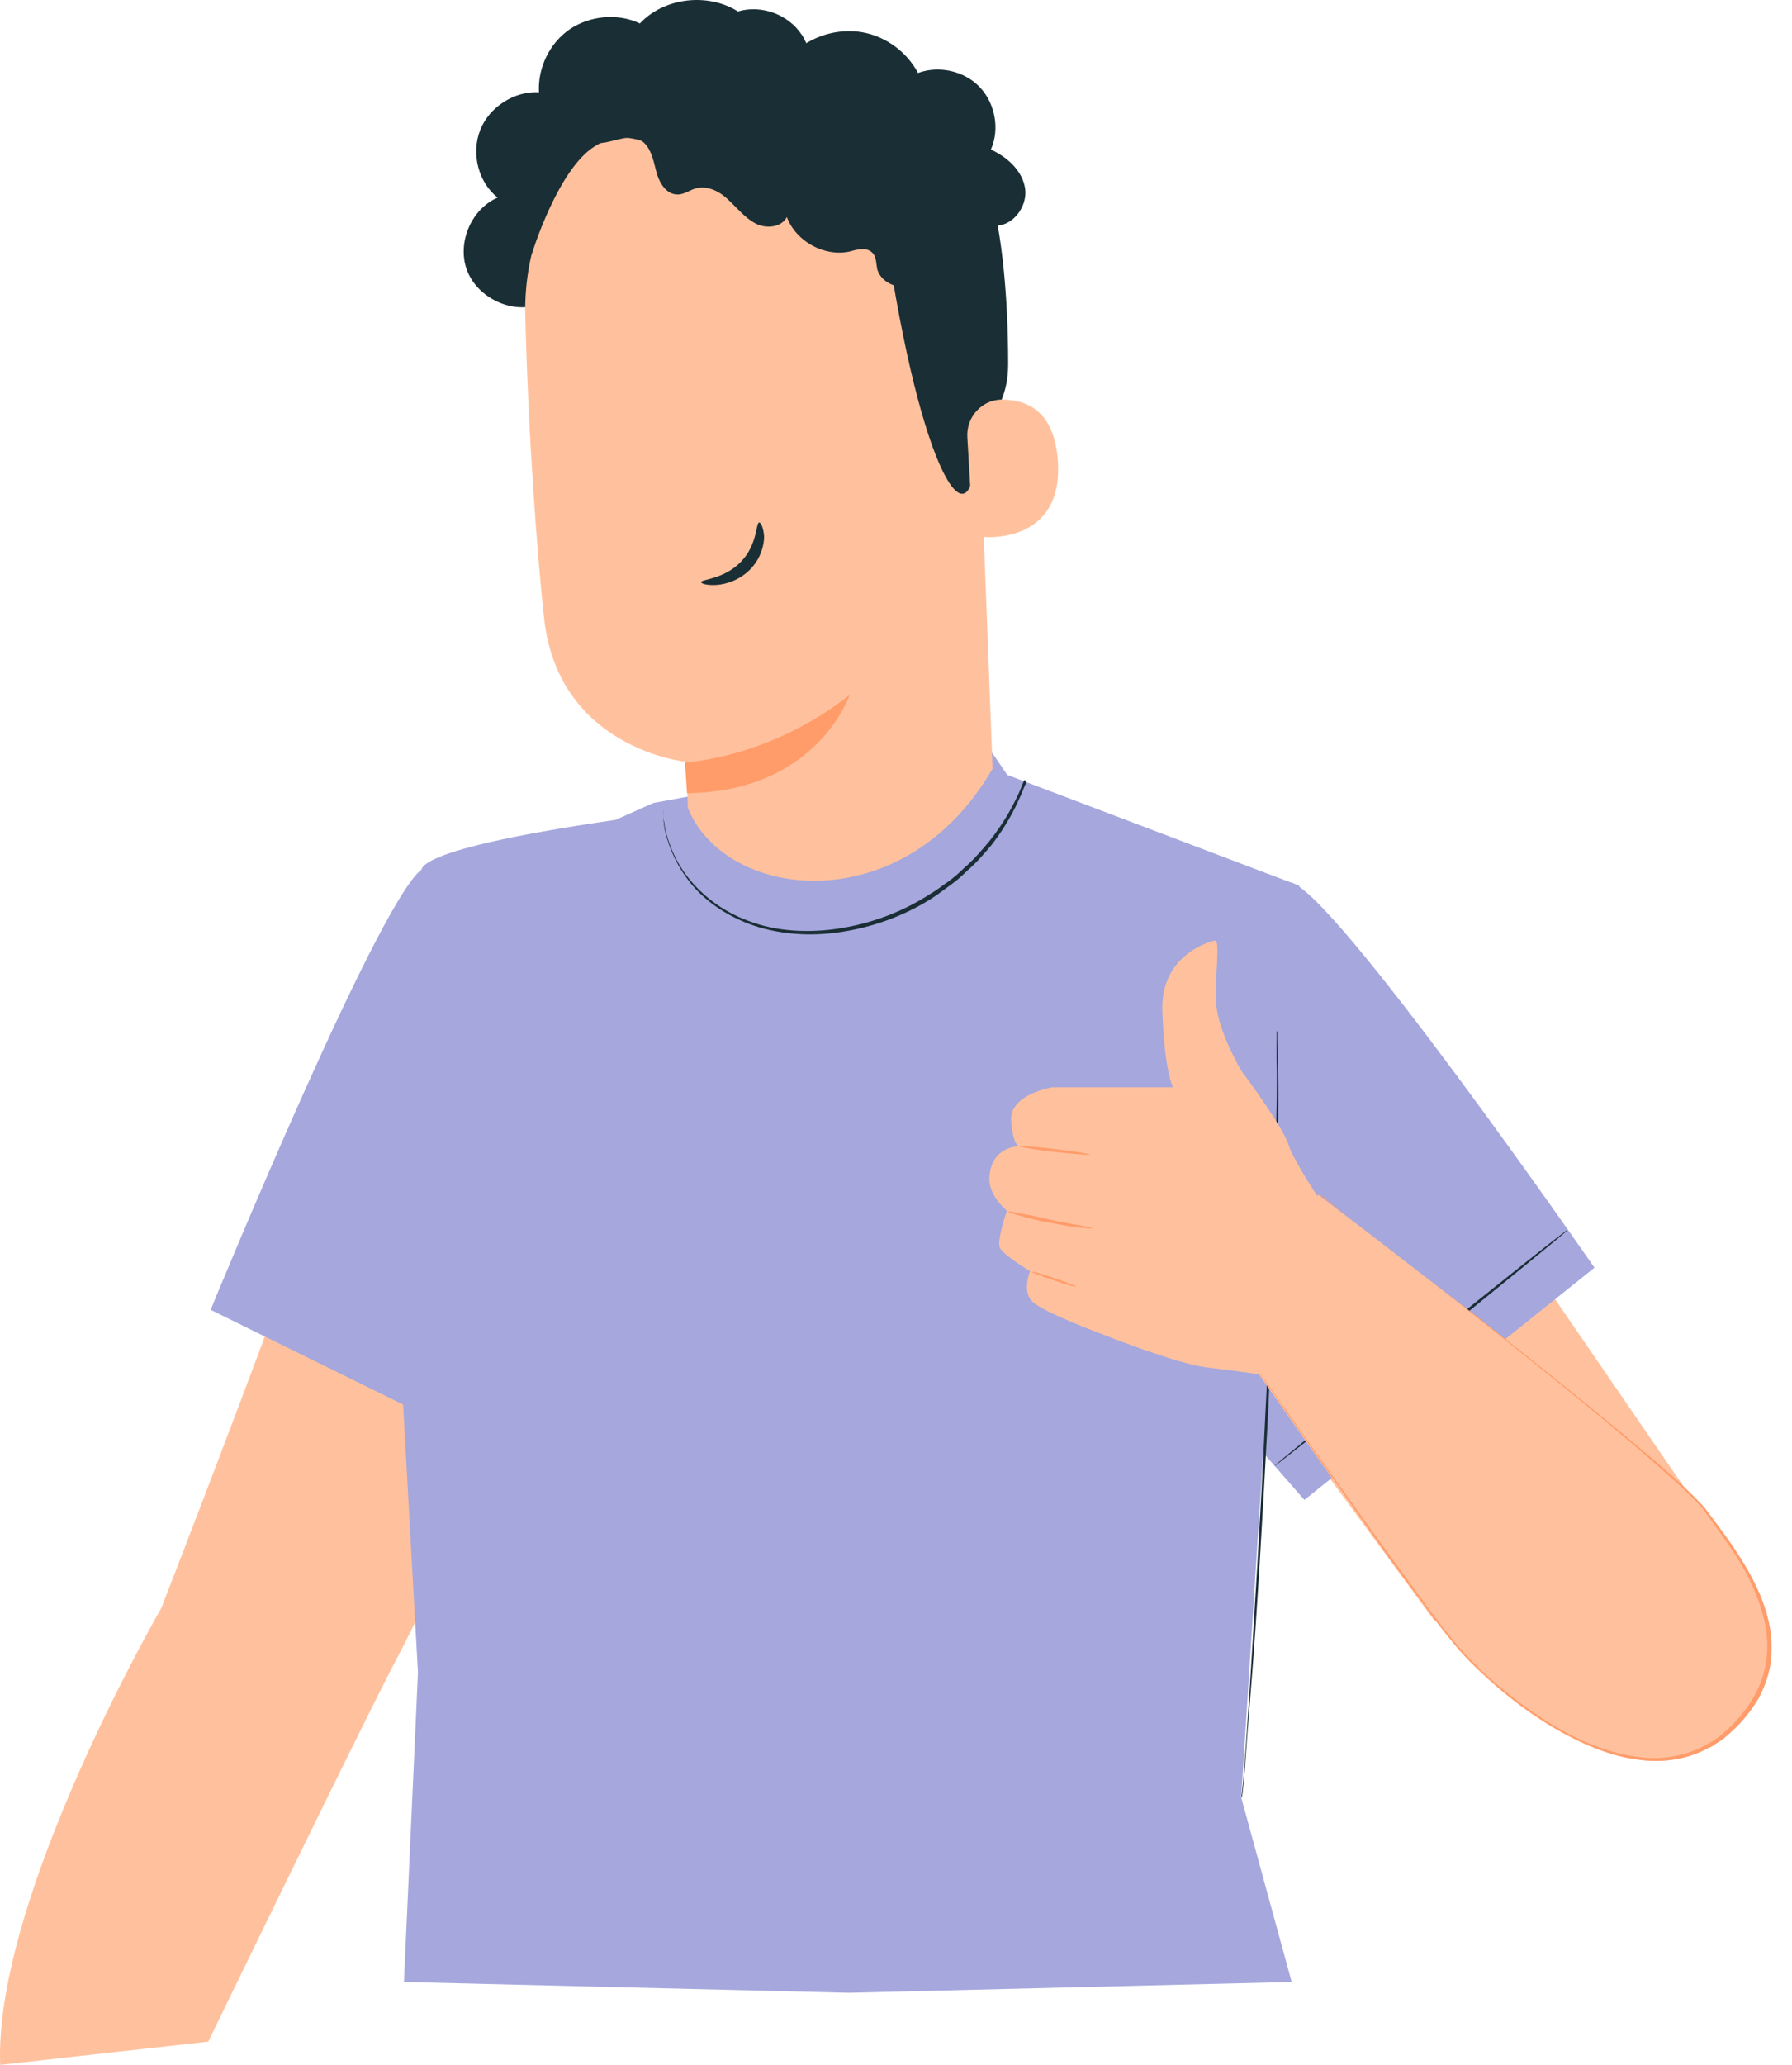 <svg width="66" height="76" viewBox="0 0 66 76" fill="none" xmlns="http://www.w3.org/2000/svg">
<path d="M15.365 35.501C15.365 35.501 13.402 38.162 12.369 41.754C11.336 45.345 5.941 59.188 5.941 59.188C5.941 59.188 -0.226 69.829 0.006 76.001L7.671 75.147C7.671 75.147 13.298 63.548 14.588 61.095C15.905 58.642 19.209 51.227 19.209 51.227L19.494 42.418L15.365 35.496V35.501Z" fill="#FFC19D"/>
<path d="M47.27 33.252L62.136 54.899L52.845 59.676L46.445 50.971L47.27 33.252Z" fill="#FFC19D"/>
<path d="M15.575 32.141C15.575 32.141 14.437 31.368 22.671 30.177L24.064 29.555L36.271 27.307L37.096 28.521L47.856 32.601L45.714 66.156L47.572 72.949L31.26 73.348L14.878 72.949L15.394 61.559L14.773 50.372L15.575 32.136V32.141Z" fill="#A5A7DD"/>
<path d="M48.041 55.207L58.725 46.659C58.725 46.659 48.941 32.531 47.5 32.478L46.547 32.943L44.945 51.668L48.041 55.207Z" fill="#A5A7DD"/>
<path d="M37.798 28.735V28.788C37.798 28.811 37.774 28.864 37.746 28.916C37.694 29.02 37.641 29.2 37.537 29.404C37.357 29.817 37.049 30.41 36.532 31.084C36.276 31.392 35.963 31.758 35.603 32.066C35.423 32.246 35.243 32.403 35.034 32.554C34.826 32.706 34.622 32.863 34.389 33.019C33.484 33.612 32.351 34.077 31.085 34.286C29.848 34.495 28.606 34.39 27.578 34.001C26.549 33.612 25.743 32.967 25.279 32.298C24.79 31.625 24.582 30.979 24.477 30.515C24.402 30.05 24.425 29.793 24.425 29.793V29.974C24.425 30.026 24.425 30.102 24.449 30.206C24.473 30.282 24.473 30.386 24.501 30.515C24.605 30.956 24.809 31.601 25.302 32.246C25.791 32.891 26.568 33.536 27.573 33.897C28.578 34.286 29.82 34.362 31.033 34.153C32.271 33.944 33.38 33.48 34.285 32.887C34.517 32.758 34.726 32.578 34.93 32.445C35.139 32.289 35.319 32.137 35.499 31.957C35.859 31.648 36.143 31.311 36.428 30.975C36.944 30.329 37.253 29.76 37.461 29.324C37.566 29.115 37.618 28.963 37.67 28.835C37.694 28.783 37.722 28.731 37.722 28.707C37.798 28.759 37.798 28.731 37.798 28.731V28.735Z" fill="#1A2E35"/>
<path d="M47.04 37.928V38.212C47.04 38.393 47.063 38.677 47.063 39.038C47.087 39.759 47.087 40.793 47.063 42.06C47.011 44.617 46.883 48.156 46.703 52.056C46.495 55.955 46.291 59.494 46.082 62.051C45.978 63.318 45.902 64.352 45.85 65.073C45.826 65.434 45.798 65.719 45.774 65.899C45.774 66.003 45.75 66.055 45.75 66.108C45.75 66.131 45.75 66.16 45.727 66.16V66.108C45.727 66.055 45.75 65.979 45.75 65.899C45.774 65.719 45.802 65.434 45.826 65.073C45.878 64.352 45.954 63.318 46.035 62.051C46.191 59.494 46.423 55.955 46.603 52.056C46.812 48.156 46.94 44.617 46.992 42.06C47.016 40.769 47.044 39.735 47.016 39.038V38.004C47.04 37.952 47.04 37.928 47.04 37.928Z" fill="#1A2E35"/>
<path d="M57.742 45.264C57.766 45.288 55.344 47.252 52.377 49.657C49.381 52.057 46.958 53.969 46.93 53.969C46.906 53.946 49.328 51.982 52.296 49.576C55.292 47.176 57.714 45.236 57.742 45.264Z" fill="#1A2E35"/>
<path d="M44.722 34.621C44.722 34.621 42.707 35.062 42.811 37.254C42.887 39.422 43.2 40.019 43.2 40.019H38.763C38.763 40.019 37.161 40.276 37.241 41.258C37.322 42.24 37.55 42.187 37.55 42.187C37.55 42.187 36.516 42.164 36.44 43.326C36.388 44 37.085 44.564 37.085 44.564C37.085 44.564 36.696 45.674 36.829 45.935C36.962 46.196 37.938 46.789 37.938 46.789C37.938 46.789 37.63 47.51 38.014 47.899C38.426 48.312 40.673 49.137 40.673 49.137C40.673 49.137 43.333 50.195 44.413 50.324C45.471 50.452 46.76 50.632 46.76 50.632L49.187 45.029C49.187 45.029 47.665 42.833 47.457 42.135C47.224 41.414 45.727 39.422 45.727 39.422C45.727 39.422 44.873 38.003 44.797 36.969C44.722 35.911 44.978 34.54 44.722 34.621Z" fill="#FFC19D"/>
<path d="M62.663 55.466C61.45 53.734 48.547 43.971 48.547 43.971L46.172 50.299C46.172 50.299 52.002 58.696 53.628 60.603C55.231 62.515 60.416 66.804 63.721 63.754C66.972 60.679 63.744 57.012 62.663 55.461V55.466Z" fill="#FFC19D"/>
<path d="M40.146 42.501C40.146 42.524 39.554 42.477 38.828 42.396C38.103 42.316 37.539 42.216 37.539 42.188C37.539 42.159 38.132 42.211 38.857 42.292C39.554 42.368 40.146 42.472 40.146 42.501Z" fill="#FF9C6A"/>
<path d="M40.233 45.209C40.233 45.233 40.053 45.209 39.768 45.185C39.484 45.161 39.095 45.081 38.659 45.005C38.223 44.929 37.834 44.825 37.574 44.749C37.289 44.673 37.133 44.62 37.133 44.592C37.133 44.564 37.313 44.616 37.597 44.668C37.906 44.72 38.294 44.796 38.707 44.9C39.119 44.976 39.479 45.057 39.816 45.109C40.048 45.161 40.228 45.185 40.228 45.214L40.233 45.209Z" fill="#FF9C6A"/>
<path d="M39.627 47.353C39.627 47.377 39.238 47.277 38.802 47.12C38.338 46.964 37.977 46.836 38.001 46.812C38.001 46.788 38.39 46.888 38.826 47.044C39.291 47.201 39.651 47.329 39.627 47.353Z" fill="#FF9C6A"/>
<path d="M48.539 43.948C48.539 43.948 48.562 43.972 48.643 44.024C48.719 44.076 48.823 44.152 48.951 44.257C49.236 44.465 49.648 44.774 50.165 45.186C51.198 45.988 52.72 47.15 54.578 48.597C56.436 50.068 58.631 51.8 61.006 53.816C61.598 54.333 62.191 54.85 62.76 55.467C63.248 56.112 63.765 56.786 64.205 57.507C64.646 58.228 65.03 59.029 65.187 59.907C65.263 60.348 65.263 60.785 65.21 61.25C65.135 61.691 64.978 62.127 64.769 62.516C64.537 62.905 64.253 63.266 63.945 63.574C63.788 63.731 63.608 63.883 63.456 64.016L63.172 64.196C63.096 64.272 62.992 64.3 62.888 64.352C62.115 64.765 61.186 64.893 60.356 64.765C59.503 64.661 58.707 64.352 57.981 63.992C57.256 63.631 56.564 63.19 55.943 62.725C55.322 62.26 54.758 61.743 54.213 61.226C53.696 60.709 53.26 60.14 52.819 59.575C51.994 58.465 51.217 57.431 50.549 56.477C49.179 54.565 48.098 52.99 47.349 51.932C46.989 51.392 46.676 50.979 46.496 50.694C46.391 50.566 46.316 50.438 46.263 50.357C46.316 50.433 46.391 50.538 46.496 50.666C46.704 50.95 46.984 51.363 47.373 51.904C48.121 52.99 49.231 54.537 50.601 56.449C51.298 57.402 52.047 58.437 52.871 59.547C53.284 60.087 53.725 60.657 54.241 61.174C54.758 61.691 55.327 62.18 55.943 62.645C56.564 63.109 57.232 63.551 57.958 63.911C58.683 64.272 59.479 64.556 60.304 64.661C61.129 64.789 62.006 64.661 62.783 64.248C62.888 64.196 62.964 64.144 63.068 64.091L63.324 63.911C63.48 63.783 63.66 63.627 63.812 63.47C64.12 63.162 64.404 62.796 64.613 62.412C65.054 61.639 65.182 60.733 65.025 59.879C64.869 59.025 64.509 58.228 64.073 57.502C63.632 56.781 63.12 56.107 62.655 55.462C62.115 54.869 61.494 54.352 60.925 53.835C58.579 51.795 56.355 50.063 54.526 48.593C52.696 47.122 51.17 45.96 50.136 45.158C49.62 44.745 49.207 44.437 48.951 44.228C48.823 44.124 48.719 44.048 48.643 43.995C48.567 43.972 48.539 43.943 48.539 43.943V43.948Z" fill="#FF9C6A"/>
<path d="M29.525 1.276C29.037 0.526 28.027 0.166 27.179 0.422C26.07 -0.275 24.467 -0.095 23.567 0.863C22.742 0.474 21.732 0.579 20.988 1.072C20.239 1.589 19.803 2.49 19.85 3.397C18.945 3.344 18.016 3.937 17.684 4.791C17.352 5.645 17.608 6.703 18.328 7.273C17.376 7.685 16.859 8.876 17.167 9.853C17.475 10.831 18.613 11.48 19.618 11.272L29.373 3.781C29.942 3.083 30.018 2.026 29.53 1.276H29.525Z" fill="#1A2E35"/>
<path d="M20.043 22.792C19.787 20.491 19.45 15.946 19.346 11.605C19.242 6.933 22.754 2.976 27.371 2.487L27.836 2.435C32.842 2.203 35.809 6.335 35.913 11.345L36.558 28.29C33.306 33.922 26.727 33.172 25.333 29.737L25.281 28.034C25.281 28.058 20.583 27.569 20.043 22.792Z" fill="#FFC19D"/>
<path d="M25.227 28.061C25.227 28.061 28.298 27.933 31.289 25.58C31.289 25.58 30.104 29.143 25.302 29.195L25.227 28.056V28.061Z" fill="#FF9C6A"/>
<path d="M27.963 19.229C27.835 19.229 27.911 20.03 27.29 20.675C26.669 21.321 25.82 21.321 25.82 21.425C25.82 21.477 26.029 21.553 26.389 21.529C26.749 21.506 27.242 21.349 27.626 20.96C28.01 20.571 28.143 20.082 28.143 19.746C28.119 19.409 28.015 19.229 27.963 19.229Z" fill="#1A2E35"/>
<path d="M19.583 9.361C19.583 9.361 20.535 6.234 21.905 5.385C23.555 4.351 24.513 6.21 26.139 5.565C27.765 4.92 29.338 3.938 31.173 5.048C33.187 6.263 32.41 7.349 32.747 9.465C34.088 18.014 35.923 20.286 35.946 16.206C35.946 15.765 37.131 15.276 37.131 13.393C37.131 10.94 36.899 7.971 36.202 6.291C35.581 4.873 34.652 3.967 33.055 3.013C30.523 1.514 27.3 1.798 25.129 2.24C22.963 2.681 19.014 5.622 19.578 9.37L19.583 9.361Z" fill="#1A2E35"/>
<path d="M35.628 16.102C35.576 15.352 36.169 14.707 36.894 14.707C37.799 14.707 38.828 15.096 38.961 16.956C39.193 20.234 35.865 19.797 35.837 19.693C35.837 19.617 35.709 17.473 35.628 16.102Z" fill="#FFC19D"/>
<path d="M34.897 9.773C34.508 10.11 34.095 10.447 33.579 10.547C33.062 10.646 32.469 10.419 32.313 9.925C32.261 9.693 32.289 9.437 32.104 9.28C31.896 9.1 31.588 9.176 31.303 9.256C30.374 9.465 29.317 8.896 28.981 7.99C28.772 8.379 28.208 8.431 27.819 8.222C27.43 8.013 27.146 7.653 26.838 7.368C26.53 7.06 26.089 6.827 25.653 6.927C25.421 6.979 25.212 7.159 24.956 7.159C24.515 7.159 24.259 6.695 24.155 6.253C24.051 5.841 23.946 5.347 23.562 5.143C23.202 4.963 22.79 5.143 22.401 5.219C22.012 5.323 21.496 5.271 21.344 4.911C21.268 4.702 21.344 4.498 21.42 4.289C21.861 3.435 22.918 2.97 23.847 3.231C24.055 2.121 24.985 1.163 26.094 0.93C27.203 0.698 28.416 1.187 29.061 2.116C29.682 1.419 30.663 1.059 31.593 1.163C32.522 1.267 33.375 1.86 33.811 2.686C34.584 2.401 35.513 2.61 36.081 3.203C36.65 3.796 36.831 4.754 36.494 5.504C37.115 5.788 37.679 6.306 37.76 6.974C37.836 7.648 37.243 8.393 36.575 8.293C36.883 8.782 36.755 9.531 36.266 9.868C35.778 10.205 35.053 10.124 34.664 9.66" fill="#1A2E35"/>
<path d="M20.045 54.254L7.758 48.21C7.758 48.21 14.285 32.298 15.655 31.938L16.689 32.17L22.263 50.121L20.045 54.254Z" fill="#A5A7DD"/>
</svg>
